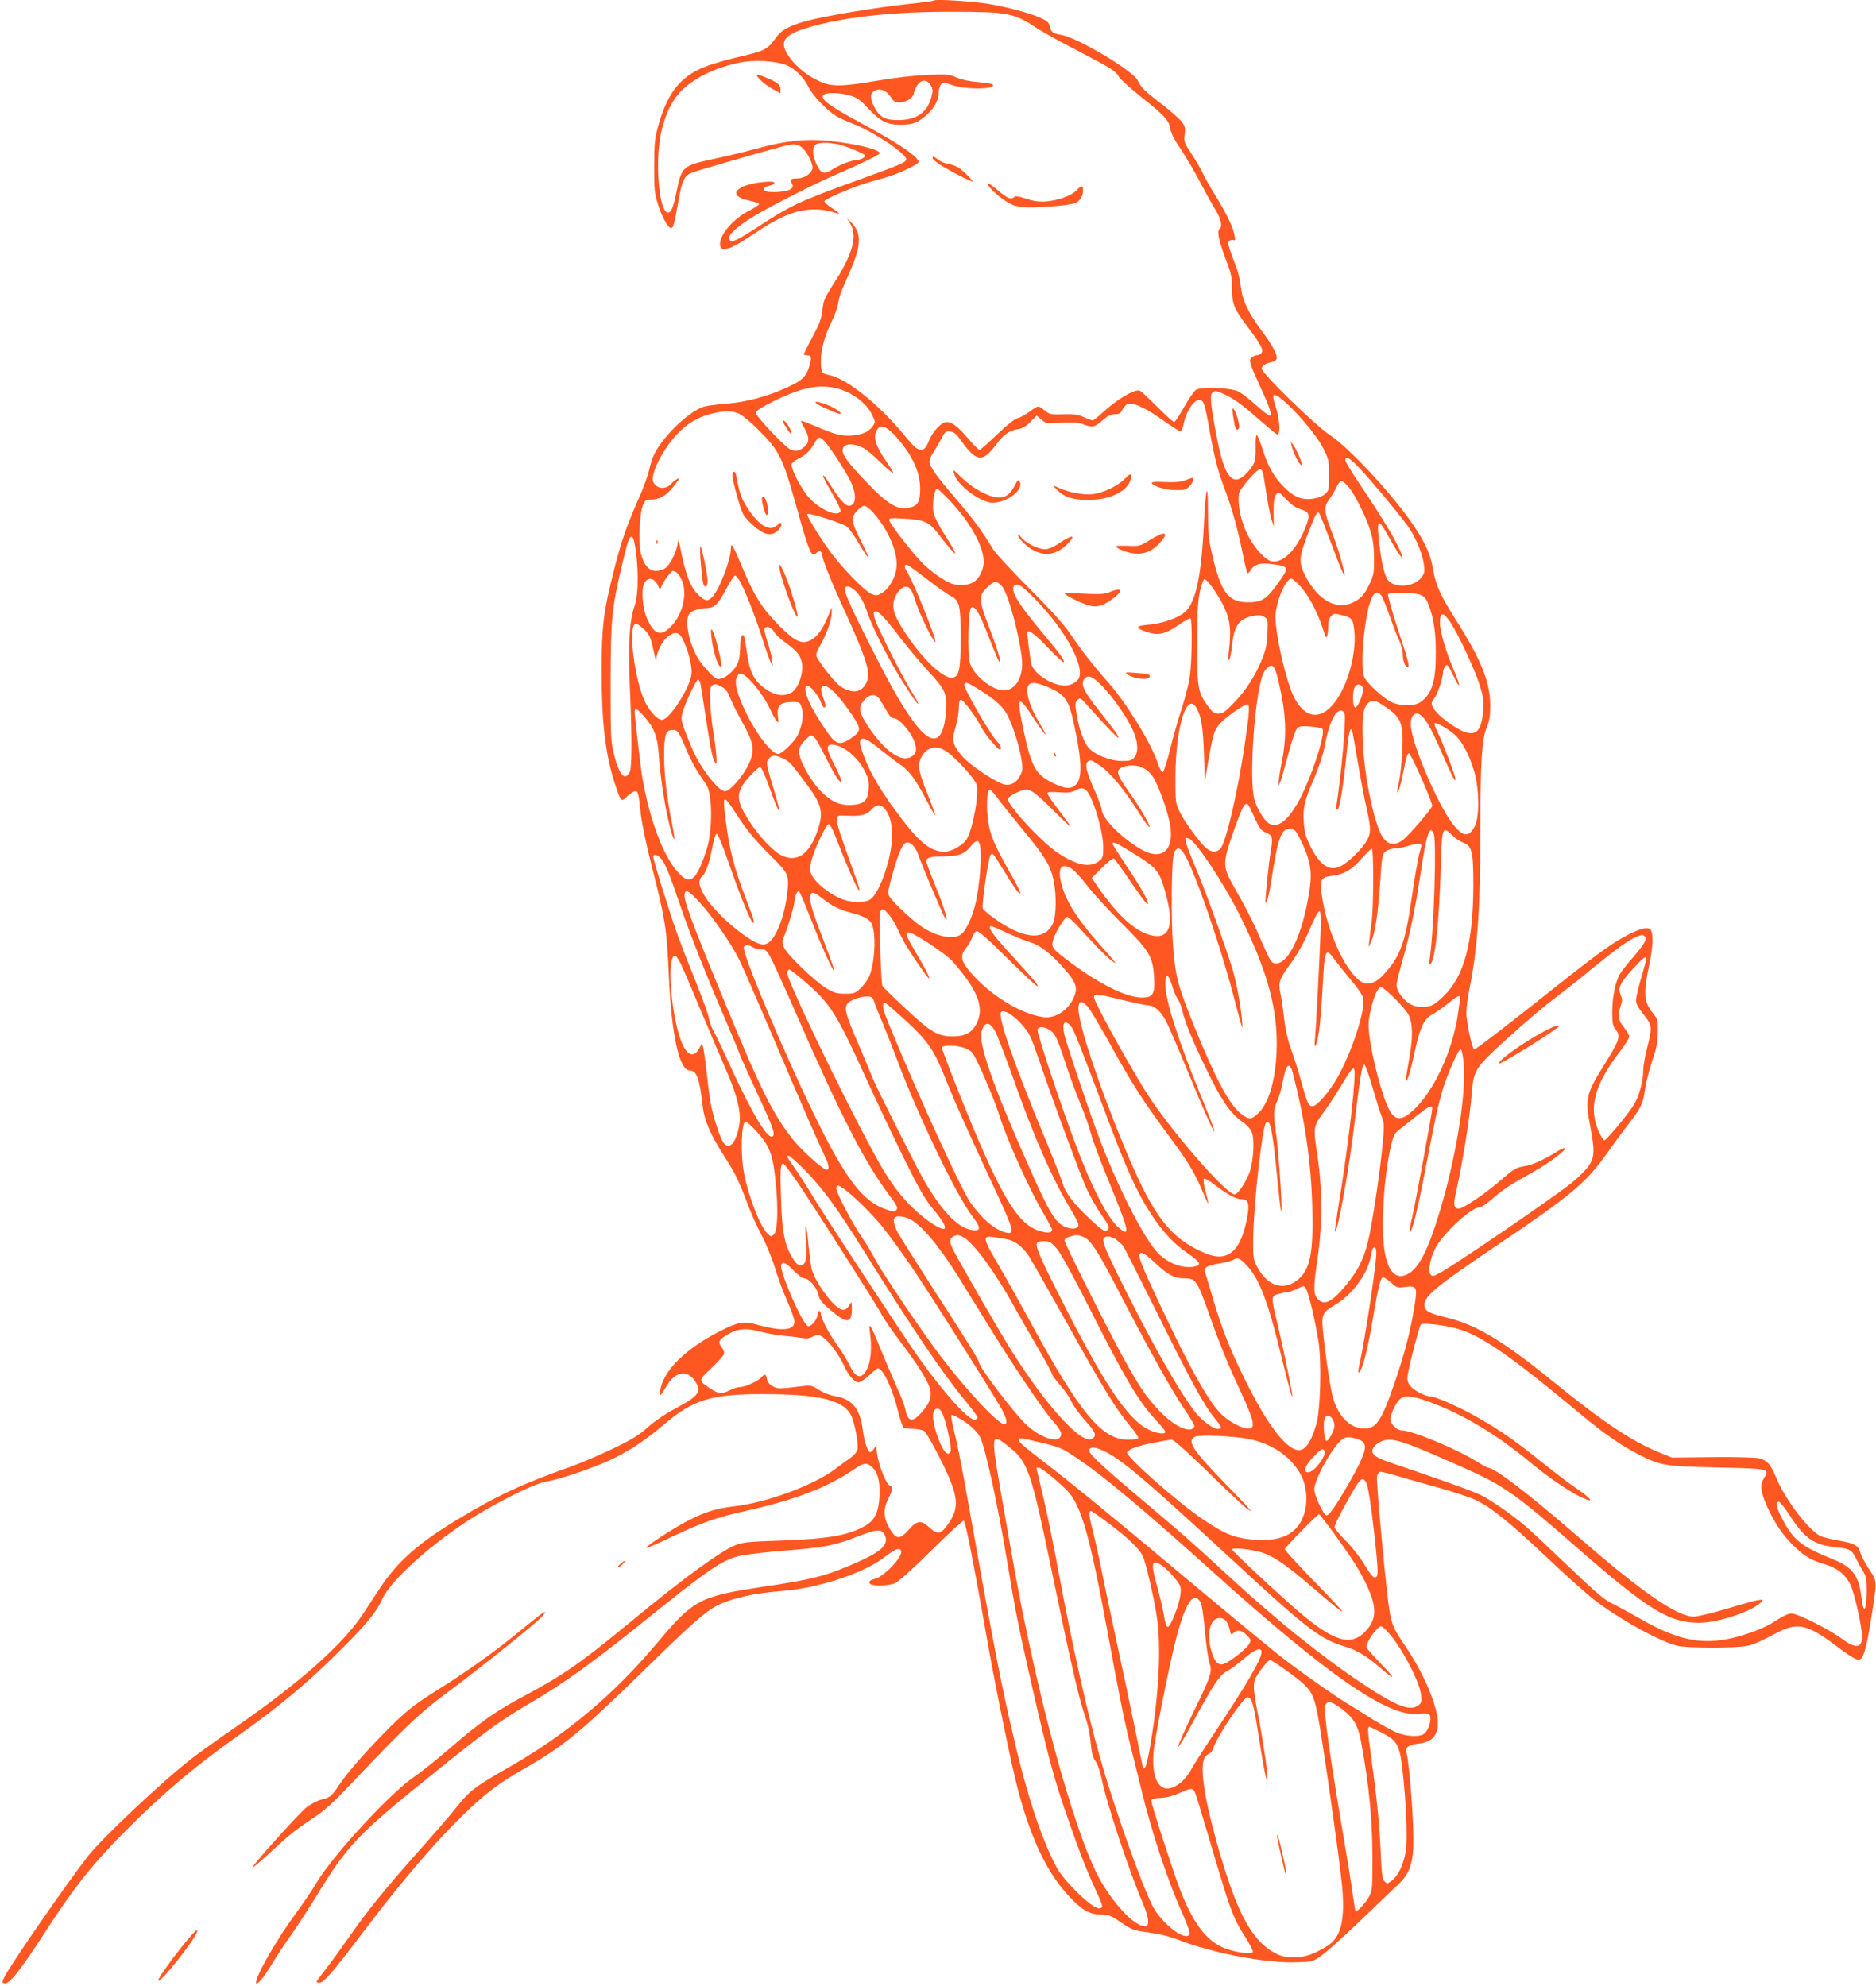 <?xml version="1.0" standalone="no"?>
<!DOCTYPE svg PUBLIC "-//W3C//DTD SVG 20010904//EN"
 "http://www.w3.org/TR/2001/REC-SVG-20010904/DTD/svg10.dtd">
<svg version="1.0" xmlns="http://www.w3.org/2000/svg"
 width="1209pt" height="1280pt" viewBox="0 0 1209 1280"
 preserveAspectRatio="xMidYMid meet">
<g transform="translate(0,1280) scale(0.1,-0.1)"
fill="#ff5722" stroke="none">
<path d="M6020 12797 c-3 -3 -75 -13 -160 -22 -204 -21 -552 -79 -665 -111
-115 -32 -161 -58 -199 -113 -46 -65 -70 -78 -186 -106 -257 -61 -332 -91
-416 -167 -65 -60 -117 -158 -151 -286 -24 -86 -27 -116 -27 -262 -1 -146 2
-174 22 -240 27 -87 67 -160 87 -160 14 0 19 18 51 195 20 109 35 141 77 160
26 11 407 122 592 172 73 19 99 17 130 -14 35 -35 68 -108 60 -133 -10 -32
-54 -60 -95 -60 -45 0 -52 -6 -37 -31 20 -32 -11 -51 -90 -56 -67 -4 -101 5
-89 25 3 5 19 12 36 15 16 4 30 12 30 18 0 9 -19 10 -68 6 -183 -17 -240 -90
-94 -120 35 -7 63 -17 64 -22 0 -5 -28 -24 -62 -42 -103 -52 -190 -152 -190
-217 0 -57 62 -39 210 61 181 122 282 163 401 163 36 0 86 -7 109 -15 24 -8
45 -13 47 -11 2 2 -19 18 -47 36 -28 18 -49 38 -47 44 2 6 48 30 103 53 94 41
154 61 289 98 82 23 215 85 215 101 0 33 -132 122 -381 256 -186 101 -246 144
-236 171 8 22 103 23 176 1 43 -12 65 -28 114 -81 83 -87 123 -107 212 -107
77 0 110 12 170 66 44 38 75 96 75 141 0 18 6 41 13 51 13 18 16 18 75 -3 91
-31 292 -27 259 5 -4 4 -46 10 -94 15 -55 4 -106 15 -138 29 -46 21 -59 22
-190 17 -87 -4 -208 -18 -320 -37 -228 -39 -296 -40 -372 -5 -79 36 -148 91
-194 154 -77 107 -41 152 164 206 223 59 523 90 882 89 364 0 401 -8 551 -108
33 -22 148 -86 257 -142 222 -116 247 -131 267 -168 7 -15 74 -74 147 -133
149 -118 178 -150 186 -207 4 -25 28 -72 65 -125 32 -48 88 -142 124 -211 36
-69 82 -152 102 -184 36 -60 46 -109 25 -122 -18 -11 -4 -79 41 -196 35 -93
40 -117 40 -188 0 -100 11 -128 99 -245 88 -117 106 -152 90 -171 -6 -8 -20
-14 -30 -14 -9 0 -24 -7 -33 -15 -19 -19 -14 -35 58 -193 60 -129 76 -182 58
-182 -6 0 -46 32 -89 70 -43 39 -94 78 -113 87 -48 24 -241 31 -273 10 -12 -8
-46 -58 -76 -111 -29 -53 -58 -96 -65 -96 -6 0 -54 43 -106 96 -52 52 -103
100 -112 105 -30 16 -149 -53 -245 -143 -28 -26 -56 -48 -61 -48 -5 0 -31 9
-57 21 -35 16 -64 20 -114 19 -98 -4 -107 -2 -139 25 -17 14 -35 25 -42 25 -6
0 -31 -15 -56 -34 -25 -19 -59 -38 -75 -41 -20 -5 -67 -42 -134 -106 -56 -54
-107 -99 -113 -99 -5 0 -38 33 -73 74 -68 78 -104 106 -138 106 -33 0 -90 -60
-114 -120 -17 -42 -28 -56 -45 -58 -28 -4 -48 12 -114 93 -168 203 -375 368
-490 389 -42 8 -48 19 -48 90 0 70 23 156 65 243 20 40 40 94 45 120 11 60 12
64 71 198 81 184 84 257 18 328 l-31 32 22 -38 c48 -82 14 -200 -116 -399 -49
-77 -57 -95 -64 -156 -6 -57 -18 -88 -64 -174 -31 -58 -56 -108 -56 -112 0 -3
9 -6 19 -6 31 0 34 -16 15 -76 -20 -64 -47 -88 -145 -133 -124 -56 -256 -92
-378 -102 -64 -5 -132 -14 -151 -19 -92 -25 -261 -184 -322 -304 -12 -23 -27
-69 -34 -102 -7 -34 -32 -104 -54 -155 -93 -210 -123 -298 -170 -481 -72 -284
-82 -369 -83 -658 0 -334 24 -539 83 -723 42 -128 42 -129 83 -89 18 17 41 32
50 32 19 0 22 -9 37 -150 7 -62 38 -209 77 -360 81 -319 90 -379 103 -673 17
-386 67 -617 135 -617 45 0 63 -50 83 -227 11 -97 50 -187 143 -331 66 -102
92 -156 150 -310 21 -57 61 -145 88 -195 27 -51 66 -146 86 -212 20 -66 57
-164 81 -217 24 -54 44 -111 44 -127 0 -57 -79 -64 -239 -20 -87 25 -122 19
-235 -38 -230 -116 -375 -260 -392 -390 -5 -42 -4 -41 48 43 52 84 128 95 175
25 48 -71 30 -97 -127 -181 -61 -32 -131 -80 -174 -118 -56 -51 -102 -80 -221
-137 -82 -40 -204 -92 -270 -116 -315 -111 -480 -188 -735 -342 -256 -154
-393 -276 -507 -452 -26 -38 -71 -108 -101 -154 -132 -201 -413 -450 -842
-746 -102 -70 -221 -156 -265 -190 -188 -146 -582 -517 -669 -630 -139 -179
-494 -692 -536 -775 -18 -35 -18 -39 -3 -44 29 -12 103 81 268 337 184 285
312 445 525 657 241 241 436 405 725 610 260 184 448 342 660 555 158 158 223
237 258 317 62 139 393 423 682 585 188 105 317 164 379 174 78 13 263 74 392
131 123 54 238 130 364 237 185 159 307 196 640 195 349 0 508 -37 561 -129
24 -41 54 -193 45 -228 -4 -16 -23 -39 -47 -55 -22 -15 -65 -47 -97 -71 -137
-104 -444 -218 -657 -241 -106 -12 -183 -36 -288 -90 -91 -46 -281 -170 -273
-177 3 -3 76 28 163 70 193 92 286 125 473 167 324 72 532 152 705 270 59 40
78 44 108 20 42 -33 60 -97 55 -192 -6 -105 -30 -157 -91 -192 -106 -62 -236
-85 -547 -96 -199 -6 -243 -11 -287 -28 -94 -36 -341 -216 -671 -489 -319
-264 -442 -350 -680 -477 -190 -100 -291 -171 -485 -338 -89 -77 -196 -163
-237 -190 -154 -104 -521 -502 -630 -683 -29 -50 -90 -139 -135 -200 -119
-161 -255 -398 -255 -444 0 -27 50 31 102 119 28 47 86 135 129 195 42 61 114
171 159 245 199 326 265 395 725 766 378 306 455 362 676 491 181 106 394 259
672 483 471 380 547 431 672 455 42 8 168 22 279 31 246 19 319 33 465 91 120
47 152 49 171 12 33 -60 -15 -109 -183 -182 -196 -86 -278 -107 -608 -156
-401 -61 -439 -81 -674 -361 -279 -332 -579 -584 -943 -794 -236 -135 -265
-157 -351 -266 -37 -47 -147 -174 -244 -283 -207 -232 -332 -386 -447 -552
-46 -66 -112 -157 -147 -202 -35 -45 -63 -84 -63 -87 0 -3 8 -6 19 -6 27 0 86
68 274 317 276 364 498 621 695 806 122 113 202 172 337 249 263 149 373 239
783 640 317 310 398 381 477 421 92 46 238 79 415 92 231 18 522 113 654 214
70 53 96 65 109 52 17 -17 -11 -66 -73 -126 -35 -32 -71 -58 -90 -61 -36 -8
-48 -23 -29 -35 23 -14 117 -10 157 6 22 10 112 90 234 211 109 108 203 194
209 192 11 -4 65 -278 158 -808 52 -292 153 -784 191 -925 84 -318 188 -535
324 -682 86 -93 137 -123 207 -123 52 0 64 -4 133 -51 72 -49 81 -52 179 -65
69 -9 134 -25 198 -50 219 -84 558 -149 752 -142 103 3 105 3 163 43 32 22
148 127 259 233 110 106 217 208 237 227 65 60 91 125 96 238 6 127 -22 520
-44 612 -7 34 11 48 76 56 70 8 103 31 121 86 29 90 -59 325 -200 536 -80 118
-89 139 -105 226 -21 117 -89 848 -82 876 3 13 12 25 19 28 6 2 55 -9 107 -25
52 -16 176 -51 275 -78 99 -28 207 -64 241 -81 100 -50 217 -145 449 -364 120
-114 259 -238 308 -276 168 -130 441 -279 546 -299 70 -13 363 -13 432 0 52
10 70 18 205 88 127 66 193 52 371 -82 124 -93 148 -105 169 -85 18 19 41 112
65 270 37 237 37 224 -15 304 -26 38 -51 87 -57 107 -12 47 -39 61 -139 78
-41 7 -92 19 -113 27 -73 29 -232 236 -289 376 -35 86 -59 114 -109 127 -22 6
-146 9 -301 8 l-263 -3 -79 32 c-181 74 -359 192 -694 464 -317 257 -486 359
-674 405 -125 31 -148 44 -148 84 0 57 78 121 470 385 479 323 572 401 709
595 41 58 102 141 136 185 81 105 93 129 106 222 6 43 27 125 46 183 29 84 36
121 37 186 1 79 0 84 -32 124 -59 73 -63 128 -21 323 23 110 25 200 4 217 -20
16 -66 5 -145 -36 -108 -56 -203 -126 -600 -442 -210 -166 -385 -300 -390
-297 -14 9 -50 179 -50 238 0 30 9 97 19 148 52 255 71 517 71 1014 1 458 9
598 41 675 18 44 23 74 23 145 -1 150 -60 297 -225 555 -94 149 -126 218 -143
317 -16 94 -45 162 -112 265 -124 193 -422 517 -551 602 -95 62 -447 405 -442
431 4 20 21 31 62 40 15 3 31 13 34 21 9 23 -25 86 -96 182 -83 112 -121 188
-132 269 -13 89 -17 104 -56 206 -26 68 -31 92 -23 102 6 8 19 11 27 8 13 -5
15 0 9 30 -10 55 -49 135 -119 250 -36 57 -73 123 -84 148 -11 24 -43 80 -72
124 -50 76 -52 82 -46 128 5 43 3 53 -20 83 -15 19 -72 70 -128 113 -114 88
-132 105 -155 153 -33 64 -388 276 -492 293 -55 9 -67 18 -75 57 -6 24 -17 34
-60 53 -71 32 -218 71 -340 91 -100 16 -335 31 -345 21z m-952 -417 c59 -25
110 -77 146 -147 27 -53 115 -144 173 -180 21 -13 70 -35 108 -50 129 -49 345
-192 345 -229 0 -20 -35 -35 -292 -128 -406 -147 -446 -166 -680 -319 -136
-88 -168 -99 -168 -58 0 26 65 81 170 144 112 66 379 202 505 256 174 75 295
134 295 143 0 24 -149 61 -328 80 -146 15 -280 1 -458 -48 -71 -19 -192 -49
-268 -65 -218 -46 -222 -50 -256 -214 -22 -106 -34 -135 -55 -135 -57 0 -85
316 -46 507 26 127 77 228 144 290 86 78 211 137 357 168 94 21 242 13 308
-15z m931 -132 c13 -23 14 -34 3 -74 -27 -100 -94 -147 -212 -148 -86 -1 -122
19 -156 85 -29 59 -28 89 5 105 34 17 76 0 102 -42 18 -29 26 -34 60 -34 41 0
89 34 89 62 0 7 9 28 20 46 26 42 66 42 89 0z m-582 -382 c28 -8 78 -26 110
-41 54 -25 57 -27 39 -41 -11 -8 -27 -14 -36 -14 -35 0 -118 -31 -162 -60 -57
-38 -76 -32 -107 33 -26 54 -28 112 -3 126 24 15 98 13 159 -3z m-35 -1567
c104 -22 204 -96 241 -178 19 -43 19 -44 0 -70 -27 -36 -64 -52 -133 -58 -64
-6 -113 7 -244 64 -43 18 -80 32 -83 30 -2 -2 8 -24 22 -48 31 -55 32 -89 3
-116 -34 -30 -63 -36 -96 -19 -39 20 -222 215 -222 236 0 22 205 124 301 149
86 23 137 25 211 10z m2505 -39 c63 -28 123 -72 235 -171 56 -49 104 -89 109
-89 25 0 16 109 -17 202 -8 23 -11 45 -6 50 27 27 261 -223 320 -342 35 -70
37 -79 37 -173 0 -95 -1 -100 -27 -122 -18 -15 -47 -26 -81 -30 -73 -9 -126
15 -193 87 -60 63 -94 126 -129 238 -14 43 -30 82 -35 85 -6 4 -9 -26 -8 -77
2 -92 -6 -113 -60 -170 -85 -89 -138 -28 -186 212 -40 203 -50 288 -36 305 16
19 26 19 77 -5z m-127 -66 c6 -15 22 -90 35 -168 33 -183 56 -270 99 -382 42
-108 86 -266 116 -419 12 -60 25 -113 29 -118 4 -4 13 4 21 17 19 36 60 50
127 41 125 -15 126 -18 45 -130 -70 -97 -100 -116 -185 -117 -134 -1 -180 63
-239 325 -19 82 -23 132 -23 259 0 206 -14 167 -26 -72 -17 -350 -53 -514
-124 -576 -43 -38 -147 -74 -238 -81 -81 -7 -83 -21 -7 -46 73 -25 116 -16
203 43 39 27 74 47 79 44 12 -7 10 -265 -3 -364 -5 -46 -29 -141 -51 -210 -23
-69 -58 -190 -77 -269 -20 -80 -41 -146 -48 -148 -6 -2 -20 23 -32 59 -43 130
-203 389 -322 523 -90 101 -168 201 -240 307 -45 66 -123 153 -269 299 -113
114 -216 225 -230 249 -67 112 -129 196 -235 320 -130 150 -175 213 -175 246
0 11 11 38 25 58 14 21 37 60 51 87 23 46 28 50 57 47 25 -2 39 -13 67 -53
103 -145 142 -149 231 -29 46 63 83 89 140 98 29 5 52 18 80 47 l40 40 31 -26
c30 -26 34 -26 127 -20 75 5 106 3 140 -9 63 -23 74 -21 126 24 34 30 55 40
80 40 27 0 37 6 47 27 7 14 21 31 30 37 30 18 116 -19 227 -99 58 -41 111 -75
117 -75 7 0 16 17 20 38 24 127 106 210 134 136z m-2991 -64 c21 -10 79 -60
128 -110 121 -121 148 -174 223 -441 65 -236 94 -325 111 -346 10 -11 15 -11
30 3 21 19 39 11 39 -18 0 -24 57 -167 140 -348 136 -297 169 -397 150 -454
-26 -78 -92 -94 -172 -41 -42 28 -158 178 -158 204 0 9 12 36 26 61 39 67 74
166 74 208 l0 37 -24 -58 c-34 -83 -68 -129 -109 -152 -60 -32 -104 -11 -212
99 -105 106 -159 194 -234 376 -57 136 -71 160 -71 116 0 -74 -73 -265 -119
-313 -29 -30 -44 -29 -85 8 -56 49 -88 132 -124 319 l-9 45 -8 -40 c-11 -57
-50 -129 -79 -148 -14 -10 -41 -17 -60 -17 -43 0 -79 41 -96 113 -17 65 -8
260 13 310 14 33 20 37 51 37 63 0 110 31 167 111 21 29 21 31 2 21 -11 -6
-25 -17 -32 -25 -38 -46 -102 -41 -122 9 -18 50 67 216 158 309 65 67 129 105
213 127 87 23 143 22 189 -2z m994 -132 c112 -122 167 -236 167 -349 0 -80
-14 -107 -64 -120 -79 -21 -145 18 -295 177 -103 109 -141 160 -141 190 0 46
62 53 135 16 17 -8 65 -49 107 -90 43 -42 80 -73 83 -70 3 2 -13 30 -35 62
-78 111 -96 170 -68 216 22 35 57 25 111 -32z m-448 -44 c35 -38 128 -180 164
-251 44 -89 40 -163 -9 -163 -22 0 -59 41 -115 129 -70 110 -67 77 5 -44 35
-60 60 -111 56 -120 -15 -40 -129 8 -199 84 -50 53 -121 188 -115 219 2 9 23
27 48 38 46 23 73 50 102 103 21 38 32 39 63 5z m3432 -156 c86 -89 307 -355
342 -413 47 -77 82 -168 88 -229 5 -45 2 -55 -21 -83 -47 -56 -164 -65 -209
-15 -21 23 -44 114 -57 227 -20 177 -11 184 63 49 27 -49 59 -100 70 -114 l19
-25 -7 25 c-20 66 -116 228 -265 449 -55 81 -100 155 -100 164 0 30 24 18 77
-35z m-605 -59 c3 -19 14 -83 23 -143 9 -59 23 -127 31 -150 l13 -41 -1 55
c-2 103 2 138 18 155 15 15 20 13 63 -33 31 -34 60 -54 89 -63 62 -18 68 -36
36 -116 -54 -138 -133 -222 -206 -223 -57 0 -156 122 -197 243 -24 69 -35 155
-26 197 8 34 121 163 139 157 6 -2 14 -19 18 -38z m548 -76 c43 -53 114 -194
141 -283 18 -58 23 -99 24 -180 0 -100 -2 -109 -34 -174 -26 -53 -43 -74 -79
-97 -116 -73 -247 -7 -334 168 -39 79 -36 115 23 268 45 117 57 141 70 128 5
-5 40 -94 79 -198 65 -174 97 -245 83 -184 -18 83 -48 178 -83 268 -47 121
-50 155 -14 202 14 19 35 53 46 77 10 23 25 42 33 42 7 0 27 -17 45 -37z
m-2564 -95 c132 -142 214 -292 214 -392 -1 -50 -34 -113 -71 -131 -38 -20 -99
-21 -143 -4 -50 20 -137 83 -187 136 -70 72 -209 253 -209 271 0 13 14 14 99
9 130 -8 159 -21 218 -98 122 -160 145 -168 49 -18 -37 57 -71 121 -77 143
-15 54 0 166 21 166 5 0 43 -37 86 -82z m-496 -75 c94 -108 155 -248 148 -345
-5 -68 -47 -142 -96 -171 -29 -17 -36 -18 -65 -6 -45 19 -201 179 -275 285
-81 113 -146 223 -139 231 11 10 230 -61 257 -83 14 -12 50 -63 79 -113 30
-51 56 -90 58 -87 2 2 -18 48 -45 102 -68 137 -71 153 -32 198 18 20 40 36 50
36 10 0 37 -21 60 -47z m-1545 -175 c31 -141 33 -341 5 -422 -34 -96 -44 -258
-31 -525 14 -306 14 -513 0 -545 -30 -64 -68 -24 -101 107 -22 88 -23 107 -23
462 1 412 7 479 70 748 39 165 49 197 65 197 5 0 12 -10 15 -22z m1885 -248
c63 -49 134 -100 158 -112 57 -31 63 -58 63 -272 0 -202 -10 -249 -54 -254
-57 -7 -188 116 -296 278 -75 112 -95 169 -79 222 15 51 52 90 80 86 24 -3 37
-24 63 -108 22 -71 119 -266 123 -248 5 26 -143 393 -184 455 -17 27 -18 43
-1 43 6 0 64 -41 127 -90z m-1615 44 c9 -4 25 -24 35 -45 43 -84 14 -224 -64
-305 -67 -70 -110 -56 -157 51 -30 68 -38 194 -15 230 27 41 69 27 91 -30 7
-18 9 -16 22 15 12 28 59 90 69 90 1 0 10 -3 19 -6z m420 -73 c38 -75 99 -233
139 -361 20 -63 43 -128 51 -145 l15 -30 -5 45 c-3 24 -16 76 -29 114 -13 39
-21 76 -19 84 9 21 47 9 61 -20 7 -14 42 -48 78 -73 80 -57 104 -94 104 -158
0 -64 -35 -144 -71 -162 -54 -29 -114 -16 -181 36 -62 49 -88 105 -104 220 -8
56 -17 106 -20 111 -12 19 -24 -17 -24 -72 0 -30 -4 -71 -10 -89 -17 -61 -99
-129 -140 -116 -26 8 -107 100 -132 149 -52 101 -73 219 -48 266 12 22 61 40
110 40 53 0 79 25 130 124 25 47 51 86 57 86 7 0 24 -22 38 -49z m3072 -78
c66 -106 86 -178 79 -283 -2 -47 -8 -98 -12 -115 -5 -24 -4 -28 6 -18 7 6 16
47 20 92 14 131 44 173 138 191 37 7 52 5 71 -7 22 -14 23 -19 19 -106 -3 -71
-11 -108 -33 -162 -44 -109 -104 -202 -180 -282 -59 -61 -75 -73 -102 -73 -27
0 -39 8 -68 48 -65 89 -70 117 -70 402 0 246 7 322 36 399 9 23 10 23 30 5 11
-10 41 -51 66 -91z m532 59 c51 -53 113 -169 146 -274 18 -57 23 -66 28 -46 4
12 7 42 7 66 0 28 6 48 19 61 17 17 23 18 72 5 60 -16 66 -22 75 -83 16 -107
-12 -264 -70 -387 -105 -222 -253 -229 -335 -15 -48 127 -101 372 -101 472 0
94 64 249 102 249 7 0 32 -21 57 -48z m-1923 1 c39 -42 114 -314 130 -473 11
-112 -41 -200 -117 -200 -75 0 -198 100 -219 179 -16 61 -10 335 8 353 21 20
50 -25 101 -154 63 -162 81 -201 86 -196 7 7 -22 100 -76 240 -61 159 -62 187
-10 239 46 46 63 48 97 12z m207 -76 c211 -213 345 -468 280 -532 -43 -43
-103 -45 -182 -6 -61 31 -108 78 -115 114 -7 34 -26 181 -26 195 0 32 42 3
131 -90 54 -57 101 -100 104 -96 9 9 -19 48 -144 198 -126 151 -181 233 -181
272 0 23 4 28 26 28 19 0 47 -21 107 -83z m-1160 53 c35 -28 61 -73 87 -149
23 -69 96 -220 168 -346 64 -112 153 -247 159 -241 3 3 -13 33 -36 68 -52 78
-225 420 -242 476 -7 23 -10 45 -6 48 17 17 56 -20 151 -144 57 -75 147 -183
200 -240 111 -120 122 -145 112 -264 -17 -207 -93 -223 -219 -45 -72 101 -132
207 -267 472 -128 253 -175 359 -165 376 10 15 30 11 58 -11z m3402 -43 c8
-13 30 -68 49 -123 19 -54 45 -124 60 -154 14 -30 26 -72 26 -92 0 -44 15 -88
31 -88 16 0 6 39 -68 262 -35 109 -61 202 -58 208 9 15 170 12 209 -4 27 -11
38 -25 54 -68 32 -85 45 -172 45 -303 1 -184 -24 -266 -96 -319 -41 -30 -136
-29 -197 2 -51 27 -144 113 -166 154 -17 32 -18 144 -4 273 27 232 68 323 115
252z m436 -159 c47 -64 163 -311 194 -411 23 -73 27 -100 23 -165 -9 -144 -52
-178 -155 -123 -70 38 -148 103 -168 140 -13 26 -12 31 10 62 22 31 55 132 55
169 0 9 6 25 14 35 12 17 17 12 55 -66 48 -99 45 -59 -5 55 -45 103 -84 237
-84 290 0 70 17 74 61 14z m-5198 -48 c41 -35 53 -61 71 -155 8 -38 15 -61 15
-49 2 46 34 115 67 144 48 42 79 40 103 -8 37 -72 64 -181 57 -229 -12 -92
-143 -293 -190 -293 -27 0 -75 50 -106 110 -72 142 -116 510 -61 510 6 0 26
-13 44 -30z m4075 -266 c7 -14 24 -82 38 -152 33 -160 35 -293 5 -442 -12 -58
-21 -116 -20 -130 l0 -25 10 25 c6 14 28 92 50 174 22 83 47 158 57 169 15 16
27 19 85 14 38 -2 73 -9 79 -15 26 -26 -83 -349 -162 -483 -66 -112 -123 -154
-176 -130 -31 14 -80 91 -99 155 -37 124 -1 664 53 807 12 31 39 59 56 59 7 0
18 -12 24 -26z m-3407 -47 c47 -39 121 -139 149 -202 15 -33 35 -69 44 -80 14
-19 15 -17 9 30 -7 67 15 89 90 90 51 0 52 0 64 -38 15 -43 3 -117 -27 -177
-21 -42 -103 -120 -124 -120 -44 0 -147 135 -216 283 -51 107 -68 177 -52 212
14 31 29 31 63 2z m2293 -60 c73 -74 169 -215 202 -295 29 -71 31 -131 5 -163
-17 -21 -28 -24 -83 -24 -75 1 -175 41 -213 86 -32 38 -60 117 -76 212 -12 71
-11 79 5 95 16 16 19 15 53 -23 132 -147 206 -225 210 -221 7 6 -24 50 -119
169 -107 134 -129 182 -96 215 24 24 51 11 112 -51z m-2590 16 c3 -16 20 -118
36 -228 32 -209 43 -260 61 -285 13 -19 7 74 -16 215 -9 55 -17 140 -18 189
-2 75 1 90 16 100 13 9 25 7 55 -9 29 -16 42 -32 60 -79 13 -32 49 -104 80
-159 73 -131 79 -179 33 -271 -37 -75 -118 -166 -148 -166 -45 0 -164 156
-217 285 -68 166 -70 174 -58 221 16 59 89 214 101 214 5 0 12 -12 15 -27z
m1780 -28 c100 -60 153 -104 185 -152 36 -53 86 -201 103 -303 10 -60 10 -74
-5 -104 -22 -48 -58 -70 -102 -63 -42 7 -187 100 -254 162 -26 25 -56 63 -66
86 -17 36 -17 46 -6 87 21 75 30 124 31 170 0 27 4 42 13 42 16 -1 97 -110
130 -175 14 -27 48 -75 76 -105 41 -45 50 -51 51 -34 0 12 -7 27 -14 34 -43
35 -232 361 -221 380 9 15 16 13 79 -25z m474 0 c96 -44 119 -78 151 -222 55
-247 58 -367 10 -405 -30 -25 -65 -22 -135 11 -119 56 -146 103 -198 346 -47
222 -37 234 65 76 78 -120 107 -146 40 -35 -71 118 -99 221 -68 253 16 17 64
8 135 -24z m2014 5 c13 -20 -28 -130 -48 -130 -17 0 -20 100 -3 131 12 23 37
22 51 -1z m-3533 -27 c17 -21 36 -52 42 -70 6 -18 15 -33 20 -33 13 0 11 19
-7 67 -33 84 8 98 78 26 48 -50 134 -171 149 -210 12 -33 3 -48 -49 -83 -54
-36 -80 -38 -111 -8 -33 30 -127 177 -156 243 -45 100 -25 139 34 68z m416
-45 c9 -13 30 -47 46 -75 21 -38 35 -53 51 -53 29 0 96 -72 125 -136 26 -57
21 -94 -16 -113 -66 -36 -172 40 -278 199 -60 92 -64 125 -18 174 30 32 68 34
90 4z m3268 -57 c99 -68 112 -105 104 -285 -4 -72 -13 -160 -21 -196 -8 -36
-13 -66 -11 -68 7 -7 28 69 44 158 12 64 22 95 31 95 12 0 151 -313 150 -339
-1 -17 -152 -193 -190 -221 -63 -46 -113 -27 -149 58 -50 118 -100 380 -108
568 -7 164 0 223 32 255 28 28 49 23 118 -25z m-1219 -10 c29 -55 39 -122 45
-291 l6 -175 22 130 c30 174 38 200 79 245 36 39 151 120 172 120 17 0 15 -44
-13 -237 -47 -322 -123 -652 -160 -693 -24 -26 -56 -25 -90 2 -39 31 -143 173
-174 238 -25 52 -26 63 -26 220 1 328 76 565 139 441z m-3563 -48 c64 -73 87
-132 94 -243 12 -175 50 -406 86 -518 20 -60 20 -27 0 69 -33 160 -51 315 -51
437 0 137 10 167 55 167 33 0 39 -8 96 -145 18 -41 48 -99 68 -129 20 -30 44
-66 54 -81 38 -59 40 -287 3 -408 -25 -83 -57 -156 -78 -179 -33 -36 -61 -29
-110 26 -94 104 -182 340 -228 606 -11 65 -50 399 -50 428 0 28 16 20 61 -30z
m4515 12 c9 -36 -23 -396 -52 -577 -3 -22 -2 -38 4 -38 14 0 39 147 58 340 15
154 26 204 38 169 3 -8 19 -97 36 -199 17 -102 42 -234 56 -294 32 -144 31
-172 -7 -229 -41 -62 -130 -143 -175 -157 -67 -23 -126 24 -185 147 -25 53
-33 85 -37 145 -6 95 6 142 68 283 27 63 55 146 65 195 20 105 39 165 65 208
24 39 57 43 66 7z m504 -17 c31 -34 65 -98 132 -253 60 -137 78 -171 78 -147
0 20 -81 233 -112 296 -16 32 -27 61 -23 64 10 10 96 -41 137 -80 46 -46 91
-133 120 -235 31 -108 33 -289 3 -347 -39 -77 -78 -72 -147 19 -92 121 -246
480 -264 611 -11 85 29 122 76 72z m-3918 -135 c9 -10 41 -67 71 -128 30 -60
64 -121 75 -135 40 -49 31 -12 -19 87 -54 104 -58 133 -17 133 70 -1 167 -80
213 -174 23 -47 27 -66 23 -112 -6 -74 -28 -96 -103 -102 -78 -6 -135 18 -204
87 -67 67 -141 201 -141 254 0 27 9 45 34 71 38 41 47 43 68 19z m341 -15 c12
-6 54 -37 92 -68 39 -31 91 -71 116 -88 58 -39 101 -97 169 -229 30 -57 55
-101 57 -99 2 2 -19 61 -46 130 -62 155 -69 191 -46 240 35 73 102 88 171 38
67 -50 181 -177 189 -212 14 -63 -23 -268 -61 -342 -22 -43 -99 -88 -148 -88
-97 1 -174 69 -338 297 -99 138 -160 250 -197 366 -20 60 -4 80 42 55z m-547
-117 c42 -19 49 -26 154 -168 97 -130 108 -179 70 -294 -54 -158 -135 -213
-238 -160 -52 27 -141 122 -201 215 -92 141 -92 188 -4 288 31 34 63 63 71 63
9 0 29 -43 57 -121 70 -199 90 -211 31 -19 -49 161 -51 173 -30 196 21 24 38
24 90 0z m2037 -42 c73 -48 157 -150 267 -323 30 -48 56 -82 58 -76 5 13 -64
130 -129 221 -90 126 -94 151 -29 169 75 20 147 -9 185 -75 37 -62 93 -222
106 -303 28 -168 -57 -235 -195 -152 -129 78 -246 199 -246 254 0 10 -22 69
-50 131 -59 134 -64 178 -19 184 3 1 27 -13 52 -30z m-80 -166 c44 -50 107
-263 107 -365 0 -60 -3 -69 -26 -87 -58 -46 -140 -31 -263 49 -107 69 -338
320 -325 353 6 17 88 57 115 57 35 0 61 -19 177 -133 61 -62 112 -109 112
-106 0 4 -34 51 -75 105 -41 54 -75 104 -75 110 0 9 20 11 73 7 56 -4 80 -2
103 10 38 21 57 21 77 0z m-576 -45 c21 -29 96 -122 166 -208 139 -167 178
-231 197 -325 20 -94 17 -232 -5 -279 -54 -113 -196 -99 -383 39 -35 25 -65
52 -68 59 -9 24 36 330 50 345 15 15 11 20 109 -139 58 -92 75 -115 83 -108 3
3 -26 63 -66 131 -97 173 -127 241 -139 317 -17 106 -12 220 9 220 5 0 26 -24
47 -52z m-1681 -106 c69 -107 123 -171 236 -283 101 -100 106 -114 89 -244
-22 -162 -82 -297 -138 -311 -35 -9 -93 21 -185 94 -182 147 -280 295 -225
341 24 19 47 83 66 181 11 61 22 95 30 95 8 0 40 -78 80 -195 69 -199 137
-366 152 -376 17 -10 9 16 -41 146 -80 208 -108 316 -134 519 -21 163 -16 165
70 33z m3311 38 c7 -14 24 -51 39 -84 21 -45 34 -61 61 -72 44 -19 47 -30 34
-110 -14 -80 -41 -337 -35 -343 8 -8 24 53 39 155 36 236 59 310 101 320 37 9
51 -1 78 -55 69 -136 84 -212 66 -333 -45 -302 -147 -508 -235 -474 -9 3 -27
29 -39 58 -13 29 -45 100 -70 158 -26 58 -81 165 -124 239 -98 172 -98 174
-18 404 62 176 75 193 103 137z m-2361 3 c66 -67 71 -219 12 -403 -32 -99 -72
-174 -104 -190 -43 -23 -130 -18 -194 11 -73 34 -150 97 -175 142 -17 32 -18
43 -8 90 15 72 99 250 115 245 7 -3 23 -31 36 -64 76 -196 138 -339 154 -358
13 -15 8 7 -18 79 -98 271 -124 352 -122 375 3 25 4 25 79 22 82 -4 117 7 153
47 23 25 49 27 72 4z m3544 -169 c19 -50 1 -618 -26 -804 -5 -33 -4 -42 5 -34
31 29 56 268 67 647 7 237 10 244 72 184 21 -20 51 -41 69 -47 59 -21 68 -58
68 -275 -1 -371 -59 -589 -192 -716 -61 -59 -81 -69 -140 -69 -35 0 -58 7 -85
25 -42 28 -78 82 -78 116 0 13 18 85 39 160 47 163 80 323 116 559 38 255 60
321 85 254z m-1576 -30 c43 -17 220 -283 319 -480 187 -373 255 -623 244 -894
-9 -198 -54 -342 -127 -404 -38 -32 -48 -32 -91 -3 -80 54 -167 213 -314 575
-105 261 -120 316 -135 513 -15 193 -10 574 8 607 31 54 62 15 136 -170 74
-185 186 -529 246 -759 59 -226 62 -234 54 -154 -9 100 -33 230 -59 321 -40
136 -181 526 -246 677 -52 122 -69 177 -55 177 2 0 11 -3 20 -6z m-1350 -36
c16 -61 0 -275 -30 -393 -19 -78 -56 -156 -85 -183 -46 -43 -162 -22 -264 48
-61 42 -187 161 -204 193 -11 21 -8 41 24 155 41 142 65 192 93 192 26 0 57
-37 72 -85 16 -49 154 -377 170 -402 29 -47 -6 73 -61 205 -32 78 -59 151 -59
161 0 23 26 31 110 31 95 0 134 14 172 60 36 45 53 50 62 18z m975 -49 c153
-94 175 -116 205 -207 83 -257 53 -369 -88 -327 -98 29 -204 127 -327 303
l-43 63 66 66 c36 36 71 63 77 59 6 -4 52 -67 102 -141 97 -143 128 -179 114
-135 -10 33 -62 121 -152 254 -40 60 -73 113 -73 117 0 17 21 8 119 -52z
m1871 42 c0 -3 -7 -31 -15 -61 -8 -30 -29 -152 -46 -270 -41 -285 -70 -373
-166 -484 -45 -53 -81 -76 -122 -76 -97 0 -244 278 -288 542 -22 129 -16 143
64 153 75 9 126 39 191 114 30 34 58 61 63 61 12 0 11 -372 0 -460 -5 -36 -12
-90 -15 -120 l-6 -55 16 35 c26 57 44 175 58 374 12 177 14 190 35 208 13 10
40 18 60 19 20 0 61 8 91 18 52 16 80 17 80 2z m-4902 -83 c28 -31 53 -92 123
-296 64 -189 173 -465 297 -752 43 -102 83 -196 87 -210 4 -14 51 -119 105
-235 112 -241 127 -282 111 -298 -29 -29 -125 128 -272 446 -49 109 -100 214
-111 233 -12 20 -25 56 -30 82 -4 26 -40 125 -79 222 -39 96 -93 234 -119 305
-48 130 -160 490 -160 513 0 19 25 14 48 -10z m2653 -71 c18 -12 60 -58 93
-102 32 -44 130 -150 216 -237 187 -186 209 -221 217 -352 8 -113 -6 -136 -78
-136 -97 0 -271 85 -457 224 -116 86 -126 98 -118 138 8 43 77 158 94 158 7 0
37 -26 65 -57 97 -108 192 -205 222 -226 28 -20 29 -20 15 -2 -8 11 -55 65
-104 120 -112 126 -190 242 -221 331 -49 137 -25 196 56 141z m-2398 -218 c81
-89 201 -264 251 -365 24 -49 114 -255 201 -459 204 -481 311 -726 346 -797
31 -62 37 -98 16 -98 -22 0 -161 125 -215 193 -126 157 -213 331 -425 847
-246 597 -287 710 -273 745 9 23 34 6 99 -66z m712 -101 c73 -186 144 -343
151 -335 3 3 -26 85 -64 183 -77 199 -95 260 -90 294 5 36 20 34 74 -8 64 -51
115 -77 195 -97 76 -20 114 -41 127 -70 30 -65 20 -257 -17 -340 -10 -22 -35
-56 -55 -75 -34 -32 -42 -35 -99 -35 -54 0 -71 5 -122 35 -33 19 -107 82 -166
140 -116 115 -132 145 -105 198 18 36 66 196 66 222 0 29 19 72 29 66 5 -3 39
-84 76 -178z m505 25 c17 -21 40 -58 51 -83 11 -25 30 -63 42 -85 29 -56 159
-247 164 -241 6 5 -15 47 -88 172 -63 108 -69 124 -42 124 29 0 241 -139 281
-186 163 -185 207 -296 157 -399 -30 -61 -74 -85 -155 -85 -96 0 -142 27 -305
180 -76 71 -143 136 -148 145 -10 19 -23 455 -14 479 10 24 23 20 57 -21z
m2782 -69 c-4 -138 -31 -672 -38 -734 -7 -78 11 -43 26 50 7 41 18 172 24 290
13 247 17 257 80 171 20 -27 68 -87 106 -132 44 -52 72 -95 76 -116 14 -74
-76 -349 -166 -507 -51 -91 -133 -186 -160 -186 -27 0 -34 15 -70 145 -18 66
-48 163 -67 215 -24 65 -39 131 -48 210 -7 63 -18 136 -24 161 -14 60 -4 92
53 169 59 80 104 160 151 273 21 48 43 86 49 84 6 -2 9 -35 8 -93z m-2018 -49
c53 -24 121 -52 150 -60 59 -17 132 -75 215 -170 67 -76 83 -112 71 -157 -27
-96 -120 -166 -206 -154 -152 20 -365 156 -486 309 -46 58 -49 93 -12 137 15
17 32 48 39 68 7 20 21 39 30 40 11 3 81 -59 201 -179 101 -100 187 -179 190
-176 7 7 -13 31 -183 218 -109 118 -143 169 -114 169 5 0 52 -20 105 -45z
m4103 -61 c-8 -16 -41 -58 -72 -94 -32 -36 -68 -81 -81 -101 -31 -46 -54 -152
-54 -255 0 -66 4 -86 20 -107 37 -46 30 -68 -78 -241 -112 -181 -118 -208 -82
-396 28 -146 26 -186 -9 -241 -15 -25 -66 -76 -112 -113 -120 -96 -722 -508
-840 -575 -50 -28 -58 -30 -69 -16 -18 21 -6 93 26 161 46 97 236 274 294 274
9 0 43 23 75 51 70 61 122 95 272 179 106 59 223 149 195 150 -7 0 -31 -12
-55 -27 -73 -46 -153 -82 -198 -89 -59 -9 -69 -15 -163 -96 -100 -86 -236
-178 -265 -178 -32 0 -36 24 -17 109 45 204 89 479 102 646 8 113 25 148 117
238 109 106 323 293 407 355 41 31 145 112 230 182 190 154 245 194 301 219
37 17 46 18 57 7 12 -11 11 -18 -1 -42z m-5747 -29 c14 -8 40 -14 57 -15 31 0
35 -5 72 -77 21 -43 94 -204 161 -358 277 -633 432 -935 584 -1139 53 -70 64
-91 55 -102 -15 -18 -18 -18 -83 6 -134 50 -241 189 -412 530 -205 411 -505
1118 -490 1156 7 18 24 17 56 -1z m-461 -111 c13 -27 70 -159 126 -294 57
-135 130 -309 164 -386 70 -160 96 -263 87 -342 -8 -67 -33 -130 -58 -143 -31
-17 -54 13 -87 115 -36 112 -46 161 -66 346 -9 80 -20 156 -24 170 l-8 25 -16
-31 c-31 -60 -72 -52 -106 19 -74 154 -111 594 -48 575 6 -2 23 -26 36 -54z
m6221 36 c0 -6 -13 -54 -29 -108 -16 -53 -31 -115 -35 -137 -7 -42 -4 -49 62
-135 39 -52 39 -67 7 -194 -14 -54 -25 -119 -25 -145 0 -72 -28 -171 -63 -226
-43 -67 -175 -225 -188 -225 -5 0 -22 26 -36 58 -67 150 -28 298 132 508 36
47 65 93 65 102 0 9 -16 37 -35 61 -38 48 -42 74 -21 136 12 34 12 45 0 74
-19 44 -4 75 82 169 63 69 84 84 84 62z m-5439 -133 c184 -158 214 -205 426
-672 58 -126 160 -342 228 -480 104 -211 135 -263 194 -335 99 -118 93 -156
-12 -86 -121 81 -222 191 -312 341 -140 232 -554 1074 -619 1258 -6 20 0 37
13 37 4 0 41 -29 82 -63z m2384 -44 c9 -32 25 -69 36 -84 10 -14 23 -48 29
-75 16 -73 64 -189 156 -379 94 -195 150 -277 228 -334 38 -28 58 -51 66 -77
15 -46 8 -168 -14 -241 -19 -60 -74 -147 -97 -151 -51 -10 -432 431 -579 668
-133 216 -330 575 -330 603 0 24 19 22 181 -18 79 -19 155 -35 170 -35 36 0
79 -37 111 -97 15 -26 81 -180 148 -342 113 -274 179 -420 164 -361 -3 14 -41
111 -84 215 -146 355 -230 619 -230 721 0 75 21 69 45 -13z m1429 -74 c41 -39
84 -90 95 -113 27 -55 27 -147 1 -291 -11 -60 -20 -116 -19 -124 2 -34 29 51
54 169 34 162 61 222 112 249 21 11 66 42 101 70 61 50 82 61 82 41 0 -6 -7
-56 -15 -112 -36 -238 -155 -493 -288 -615 -83 -77 -127 -67 -170 39 -53 127
-117 404 -117 507 0 92 51 251 80 251 6 0 43 -32 84 -71z m-3351 -24 c5 -16
31 -83 59 -148 27 -65 68 -171 92 -235 128 -342 377 -862 476 -992 57 -76 63
-100 23 -100 -98 1 -210 113 -336 336 -54 96 -309 604 -327 654 -7 19 -46 113
-87 208 -80 185 -92 227 -74 260 13 24 90 52 136 49 24 -2 31 -8 38 -32z m211
-130 c129 -118 176 -185 241 -347 63 -159 132 -315 312 -702 141 -303 146
-324 84 -310 -70 17 -154 88 -229 196 -59 86 -331 679 -513 1121 -48 115 -56
147 -42 160 7 8 14 3 147 -118z m1179 79 c17 -25 76 -125 130 -222 151 -272
208 -361 392 -610 111 -149 154 -221 202 -335 20 -48 38 -86 39 -84 2 2 -5 36
-17 77 -11 42 -16 77 -11 82 5 5 36 -12 73 -41 81 -62 136 -91 172 -91 44 0
52 -32 32 -131 -42 -209 -126 -277 -268 -217 -225 96 -334 237 -511 661 -172
412 -306 814 -306 916 0 58 30 56 73 -5z m-441 -94 c52 -58 59 -73 112 -226
106 -311 272 -757 311 -841 24 -51 67 -126 96 -167 44 -63 50 -78 40 -90 -18
-21 -36 -10 -126 75 -95 90 -150 163 -165 217 -6 23 -61 163 -122 310 -193
464 -299 771 -277 798 16 20 80 -18 131 -76z m317 -11 c20 -22 48 -92 233
-584 130 -347 195 -491 286 -630 74 -114 148 -193 237 -254 82 -56 92 -76 41
-85 -69 -13 -153 15 -220 74 -94 83 -283 454 -411 807 -71 193 -190 551 -205
611 -18 77 -1 104 39 61z m-484 -40 c15 -28 61 -150 105 -272 141 -401 258
-669 381 -873 27 -45 49 -89 49 -98 0 -40 -84 -30 -129 15 -44 44 -87 125
-201 384 -222 500 -317 775 -294 848 20 65 55 63 89 -4z m345 15 c39 -23 52
-50 105 -212 25 -78 69 -197 97 -265 28 -67 59 -155 69 -195 10 -40 64 -184
120 -320 126 -307 135 -349 61 -287 -74 62 -179 265 -287 557 -94 250 -245
707 -239 722 8 21 38 20 74 0z m-556 -115 c21 -6 48 -20 60 -32 25 -25 144
-300 177 -408 43 -142 196 -483 283 -629 31 -52 56 -100 56 -106 0 -21 -28
-24 -81 -8 -148 44 -264 247 -540 943 -49 124 -89 231 -89 238 0 16 78 18 134
2z m3229 -105 c19 -212 -63 -683 -183 -1043 -67 -203 -125 -298 -196 -321
-101 -34 -152 113 -141 405 7 168 26 324 53 438 14 56 22 73 51 95 19 15 70
55 113 90 79 63 100 73 100 47 0 -25 -109 -615 -130 -704 -20 -83 -20 -119 0
-67 20 55 50 188 95 425 50 263 74 374 106 479 31 99 100 253 113 249 6 -2 15
-44 19 -93z m-587 -155 c23 -79 49 -164 59 -188 16 -39 17 -54 6 -170 -16
-172 -57 -451 -86 -594 -28 -136 -67 -219 -150 -320 -89 -108 -139 -134 -180
-93 -32 32 -32 71 -3 271 31 217 31 439 -2 657 -28 191 -29 185 52 295 24 32
69 102 102 156 75 124 86 134 86 75 0 -116 -53 -545 -106 -862 -13 -82 -23
-151 -20 -153 15 -16 90 398 126 702 36 302 49 377 63 372 6 -2 30 -68 53
-148z m-517 104 c79 -301 120 -576 128 -868 8 -310 -14 -414 -100 -479 -89
-68 -191 -33 -255 88 -25 47 -27 60 -26 171 1 211 58 733 83 758 27 27 41 -41
71 -343 11 -113 22 -212 24 -220 17 -68 -14 398 -34 525 -14 88 -12 131 9 173
10 20 24 64 31 97 21 106 30 135 45 135 8 0 19 -16 24 -37z m-3467 -371 c99
-106 119 -156 138 -354 16 -163 11 -301 -12 -324 -16 -17 -19 -17 -39 2 -47
42 -122 231 -153 386 -25 123 -19 338 9 338 7 0 32 -22 57 -48z m325 -264
c121 -125 202 -236 391 -538 300 -481 500 -776 638 -943 46 -55 84 -107 84
-114 0 -7 -9 -13 -21 -13 -42 0 -199 175 -356 396 -95 134 -601 905 -676 1029
-33 55 -83 134 -111 175 -69 100 -70 100 -53 100 7 0 54 -42 104 -92z m-50
-75 c114 -168 516 -799 543 -853 12 -25 68 -106 124 -180 124 -164 186 -266
193 -318 6 -45 -11 -85 -64 -143 -53 -59 -85 -51 -98 26 -4 22 -30 90 -58 150
-27 61 -74 171 -104 245 -65 160 -78 179 -66 95 11 -85 7 -161 -12 -211 -33
-87 -77 -86 -118 3 -15 32 -50 90 -78 128 -54 74 -109 178 -109 208 0 9 -4 17
-10 17 -5 0 -10 -8 -10 -17 0 -34 -39 -85 -62 -81 -34 5 -192 367 -173 398 12
19 31 10 80 -40 27 -27 57 -50 67 -50 31 0 78 -52 91 -102 10 -39 23 -55 85
-107 103 -86 132 -82 132 17 -1 40 -2 44 -12 27 -20 -37 -38 -46 -67 -30 -54
28 -164 184 -180 255 -6 25 -15 96 -21 159 -12 142 -25 162 -16 26 8 -122 -1
-160 -35 -160 -18 0 -31 12 -56 54 -48 81 -64 169 -70 383 -6 182 -3 218 15
218 5 0 45 -53 89 -117z m293 -40 c63 -42 188 -165 258 -252 43 -53 125 -166
183 -251 117 -171 527 -820 585 -924 33 -61 39 -96 16 -96 -39 0 -242 217
-409 437 -121 159 -376 536 -423 626 -21 40 -58 102 -83 138 -59 84 -167 290
-167 317 0 26 8 27 40 5z m425 -197 c73 -31 184 -159 312 -361 27 -44 105
-170 173 -280 176 -287 379 -590 444 -663 56 -63 66 -88 44 -110 -31 -31 -138
12 -216 87 -84 81 -302 369 -302 399 0 13 -78 139 -297 477 -110 171 -212 332
-227 360 -25 49 -33 85 -19 98 11 11 52 8 88 -7z m354 -121 c63 -32 209 -231
324 -442 30 -54 98 -172 151 -263 53 -90 96 -170 96 -177 0 -6 23 -38 51 -70
29 -32 62 -80 74 -108 13 -27 53 -83 90 -123 67 -74 75 -96 43 -116 -65 -41
-296 212 -520 569 -73 116 -333 566 -377 653 -29 58 -20 83 32 91 4 0 21 -6
36 -14z m776 1 c43 -18 90 -90 210 -321 212 -410 351 -659 442 -794 35 -51 62
-98 60 -104 -18 -54 -133 -1 -231 105 -84 90 -133 163 -241 363 -118 219 -365
712 -365 730 0 8 15 19 33 24 45 13 53 13 92 -3z m-483 -17 c45 -12 89 -47
127 -103 15 -22 128 -221 251 -441 233 -419 315 -553 406 -660 31 -36 52 -69
49 -75 -3 -5 -32 -10 -64 -10 -170 0 -310 168 -634 765 -66 121 -150 272 -187
335 -122 209 -124 216 -37 205 28 -4 69 -11 89 -16z m694 -1 c16 -13 35 -29
41 -38 7 -8 104 -199 216 -425 221 -445 305 -601 373 -684 50 -61 53 -71 20
-71 -28 0 -100 54 -142 106 -105 133 -300 480 -506 899 -82 168 -98 212 -81
228 13 14 51 6 79 -15z m-388 -53 c26 -29 100 -164 206 -373 238 -471 324
-616 434 -734 34 -36 62 -71 62 -77 0 -18 -52 -12 -105 13 -137 64 -295 301
-585 879 -129 255 -152 312 -133 330 3 4 23 7 44 7 32 0 43 -7 77 -45z m2062
-33 c0 -70 -75 -566 -106 -701 -15 -66 -13 -87 5 -53 21 39 52 172 81 347 32
187 45 241 61 251 5 3 28 -11 51 -31 39 -35 42 -37 92 -30 78 9 82 0 61 -127
-25 -158 -61 -297 -126 -487 -88 -258 -122 -307 -211 -298 -90 8 -164 93 -193
220 -18 79 -50 300 -60 419 -9 94 0 112 77 156 105 60 207 193 229 301 13 63
16 71 30 71 5 0 9 -17 9 -38z m-1413 -74 c73 -68 113 -88 178 -88 71 0 80 -13
157 -230 66 -188 126 -335 205 -503 43 -92 75 -173 76 -195 2 -33 -1 -37 -25
-40 -33 -4 -117 38 -169 85 -81 73 -200 282 -389 683 -123 260 -154 335 -146
355 8 22 34 7 113 -67z m572 2 c86 -88 142 -235 231 -601 45 -186 68 -267 69
-247 2 15 -62 321 -94 457 -45 184 -45 187 3 200 20 6 46 11 56 11 10 0 39 10
63 22 43 22 45 22 58 4 17 -23 61 -208 82 -341 21 -139 13 -442 -14 -536 -40
-135 -82 -184 -140 -160 -79 33 -186 180 -311 431 -100 198 -158 346 -215 540
-25 85 -48 162 -51 170 -11 28 11 42 87 55 41 7 84 18 94 24 30 17 41 13 82
-29z m1350 -411 c159 -41 336 -162 811 -557 148 -124 265 -204 378 -261 135
-68 161 -72 500 -80 336 -7 338 -8 301 -67 -28 -46 -23 -88 19 -184 49 -109
104 -190 179 -261 65 -62 110 -88 194 -112 78 -23 132 -65 163 -129 27 -55 76
-273 76 -337 0 -75 -41 -80 -128 -15 -84 62 -286 164 -326 164 -19 0 -52 -14
-85 -36 -68 -46 -142 -78 -247 -109 -224 -65 -389 -36 -643 111 -63 36 -144
80 -179 97 -53 25 -104 69 -279 236 -118 113 -245 232 -282 264 -80 69 -217
165 -289 201 -47 24 -269 103 -565 203 -119 39 -149 64 -126 101 17 28 62 52
96 52 67 0 152 -32 478 -177 267 -119 337 -168 726 -508 472 -413 605 -495
800 -495 129 0 369 84 405 141 10 17 -34 7 -230 -51 -93 -28 -187 -50 -210
-50 -107 0 -332 155 -747 516 -328 284 -537 444 -581 444 -4 0 -38 19 -75 42
-135 83 -414 198 -479 198 -31 0 -74 42 -74 72 1 31 33 101 59 127 29 29 73
27 178 -10 216 -76 442 -210 664 -394 112 -93 234 -177 316 -219 105 -52 91
-23 -24 55 -41 27 -142 105 -226 172 -168 136 -274 208 -435 298 -105 58 -246
119 -277 119 -27 0 -89 30 -117 57 -21 20 -28 37 -28 63 0 33 72 319 86 342 8
13 129 1 223 -23z m-4459 -27 c30 -8 93 -19 140 -23 47 -4 99 -11 116 -14 21
-5 42 -1 63 10 30 15 34 15 62 -3 39 -24 106 -113 137 -182 29 -65 68 -110 95
-110 11 0 42 20 68 45 26 25 52 45 57 45 32 0 94 -131 128 -271 14 -57 31
-107 37 -111 7 -4 35 -8 62 -8 29 0 60 -7 72 -15 12 -8 60 -94 108 -189 116
-235 122 -304 39 -418 -42 -58 -63 -61 -115 -13 -54 49 -78 46 -133 -16 -57
-63 -79 -63 -120 4 -42 68 -46 129 -12 195 29 58 32 77 12 85 -28 11 -85 162
-86 232 l-1 30 -16 -22 c-8 -13 -20 -23 -25 -23 -16 0 -38 68 -48 145 -17 134
-69 198 -175 215 -35 6 -77 22 -106 41 -45 28 -55 31 -102 25 -158 -19 -163
-19 -195 -2 -22 11 -35 26 -39 46 -6 34 -15 37 -34 14 -20 -24 -105 -64 -137
-64 -15 0 -45 -9 -67 -20 -53 -27 -74 -25 -127 10 -79 52 -79 51 6 131 41 39
78 80 81 90 4 12 -2 29 -14 45 -25 31 -19 47 27 76 76 47 131 51 242 20z
m1156 -529 c24 -55 58 -217 51 -236 -18 -48 -60 9 -97 131 -26 86 -22 142 11
142 14 0 25 -12 35 -37z m113 -29 c55 -32 108 -80 126 -115 34 -64 112 -421
175 -799 56 -338 69 -403 155 -783 114 -499 149 -629 245 -902 79 -225 108
-299 193 -486 26 -58 26 -69 -2 -69 -46 1 -227 177 -274 268 -106 202 -202
504 -301 947 -72 322 -110 522 -286 1510 -23 127 -52 275 -66 329 -25 104 -28
126 -17 126 3 0 27 -12 52 -26z m2401 -5 c6 -10 10 -27 10 -39 0 -30 -39 -102
-53 -97 -16 5 -22 134 -7 152 14 17 37 9 50 -16z m-543 -124 c151 -29 278
-117 339 -236 38 -76 44 -181 14 -261 -47 -125 -156 -171 -353 -149 -100 12
-157 36 -290 125 -160 106 -507 412 -493 435 14 22 64 40 165 60 57 12 112 21
123 21 12 0 103 -81 235 -210 118 -116 229 -220 246 -232 l32 -22 -25 30 c-13
16 -84 90 -156 164 -199 204 -238 266 -181 290 29 13 246 4 344 -15z m716 -7
c58 -22 43 -81 -71 -280 -85 -148 -129 -211 -145 -205 -20 6 -77 130 -77 167
0 63 116 272 177 320 28 22 56 21 116 -2z m-2246 -56 c104 -84 132 -166 243
-702 145 -701 191 -904 241 -1048 11 -31 24 -97 28 -145 6 -67 14 -96 31 -119
13 -17 30 -66 40 -116 32 -155 174 -585 261 -789 61 -144 50 -189 -34 -140
-77 45 -191 186 -257 317 -160 318 -386 1154 -534 1973 -24 133 -65 369 -92
524 -59 352 -59 353 73 245z m176 43 c136 -32 147 -36 245 -102 167 -111 430
-331 882 -738 742 -668 1128 -935 1322 -912 27 4 55 4 63 0 31 -11 5 -111 -33
-132 -34 -18 -113 -12 -172 12 -30 13 -101 52 -157 87 -56 36 -126 79 -156 97
-69 41 -274 185 -402 281 -55 42 -332 270 -615 507 -533 446 -743 618 -940
770 -139 107 -171 135 -164 147 7 11 9 11 127 -17z m438 -66 c116 -62 264
-189 774 -660 518 -480 602 -545 765 -593 72 -21 140 -62 218 -130 105 -92
113 -84 16 15 -50 52 -94 101 -97 111 -6 18 37 91 72 122 21 19 22 19 52 -10
85 -81 219 -329 227 -419 4 -49 2 -54 -22 -70 -54 -36 -145 2 -368 151 -258
173 -547 406 -848 684 -229 211 -313 285 -565 497 -233 196 -335 290 -335 311
0 32 40 28 111 -9z m1405 7 c12 -32 -68 -136 -105 -136 -36 0 -24 38 30 96 54
57 66 63 75 40z m-1754 -167 c40 -34 86 -75 101 -93 86 -94 142 -294 252 -891
79 -430 113 -599 149 -742 19 -76 51 -203 70 -283 67 -277 175 -603 266 -803
29 -64 50 -123 47 -132 -22 -56 -181 65 -241 183 -72 143 -247 637 -335 947
-84 293 -181 730 -272 1218 -27 149 -70 357 -94 461 -25 105 -45 191 -45 193
0 2 7 3 15 3 8 0 47 -28 87 -61z m2025 -41 c13 -26 43 -243 64 -461 9 -95 9
-131 1 -139 -16 -16 -33 1 -83 84 -23 39 -75 105 -115 146 -41 41 -74 81 -74
89 0 16 87 181 137 261 36 57 50 61 70 20z m2731 -212 c92 -141 152 -183 285
-198 97 -10 111 -17 137 -71 11 -23 31 -60 45 -82 21 -35 25 -52 25 -130 0
-131 -21 -155 -34 -40 -17 140 -56 193 -184 245 -202 82 -251 120 -321 250
-42 77 -52 120 -27 120 7 0 41 -42 74 -94z m-4377 -57 c116 -89 178 -149 204
-199 17 -34 73 -272 90 -389 29 -191 15 -485 -39 -815 -24 -141 -39 -188 -51
-155 -2 8 -25 118 -50 244 -26 127 -77 372 -115 545 -38 173 -80 376 -95 450
-14 74 -39 187 -55 252 -32 126 -36 158 -19 158 6 0 64 -41 130 -91z m1431
-46 c126 -175 164 -234 208 -324 73 -151 75 -228 8 -305 -104 -119 -223 -77
-508 179 -150 134 -355 327 -359 339 -5 15 117 3 184 -17 79 -23 162 -79 331
-225 257 -220 258 -215 9 42 -102 105 -185 196 -185 202 0 11 210 226 221 226
3 0 44 -53 91 -117z m-1102 -215 c19 -13 54 -47 78 -77 42 -51 44 -57 40 -105
-3 -28 -17 -82 -33 -121 -47 -118 -57 -120 -75 -12 -7 39 -25 118 -41 175 -45
160 -39 187 31 140z m245 -232 c10 -15 20 -77 30 -187 8 -90 21 -183 29 -206
20 -58 13 -81 -106 -325 -55 -113 -98 -212 -96 -218 2 -7 46 66 97 162 134
246 172 303 220 327 22 11 71 48 109 81 73 62 112 76 112 40 0 -44 -101 -216
-308 -527 -65 -98 -131 -202 -147 -231 -16 -30 -46 -67 -67 -83 -113 -90 -187
-12 -175 186 6 90 103 580 150 756 59 221 108 293 152 225z m170 -129 c8 -13
18 -38 21 -55 6 -30 8 -31 24 -17 25 23 53 18 85 -15 28 -29 29 -32 14 -58
-18 -32 -130 -119 -165 -128 -36 -9 -59 17 -79 91 -20 72 -16 141 9 180 22 33
69 34 91 2z m406 -330 c133 -97 150 -121 179 -259 28 -136 147 -969 160 -1123
17 -199 -5 -303 -74 -362 -17 -14 -60 -40 -96 -57 -85 -41 -190 -44 -258 -8
-158 84 -253 263 -381 718 -87 312 -113 512 -71 554 11 11 24 20 29 20 5 0 14
15 20 33 30 84 194 327 221 327 27 0 39 -41 71 -248 34 -220 56 -326 58 -277
1 42 -34 280 -64 426 -27 134 -31 189 -14 222 24 45 81 117 94 117 7 0 64 -37
126 -83z m340 -235 c76 -58 102 -104 123 -222 49 -267 70 -490 71 -730 0 -202
-1 -217 -22 -255 -21 -40 -79 -102 -87 -94 -2 2 -11 54 -19 114 -8 61 -35 229
-60 375 -84 492 -129 813 -118 837 16 34 43 28 112 -25z m248 -147 c106 -53
122 -81 140 -250 23 -201 32 -423 22 -505 -12 -92 -48 -170 -94 -204 -26 -19
-28 -19 -44 -3 -14 14 -19 47 -25 190 -9 188 -25 349 -62 617 -22 158 -24 190
-10 190 2 0 35 -16 73 -35z m-1200 -383 c6 -11 44 -135 86 -278 145 -493 160
-535 242 -662 29 -46 50 -88 47 -94 -12 -19 -135 1 -201 33 -109 52 -190 166
-271 377 -46 121 -182 542 -182 565 0 11 16 16 63 19 39 2 82 14 117 30 67 32
86 34 99 10z"/>
<path d="M4899 12286 c18 -19 55 -46 82 -61 l49 -26 0 24 c0 30 -21 48 -89 75
-73 30 -80 28 -42 -12z"/>
<path d="M5305 10175 c39 -18 81 -36 95 -40 50 -15 -9 33 -67 55 -88 33 -107
23 -28 -15z"/>
<path d="M5055 10063 c40 -62 45 -68 45 -53 0 21 -38 80 -51 80 -7 0 -4 -11 6
-27z"/>
<path d="M7944 10138 c3 -18 8 -50 11 -70 6 -37 18 -48 30 -28 4 6 -1 35 -9
65 -19 62 -40 85 -32 33z"/>
<path d="M8324 9926 c13 -56 66 -151 66 -117 0 15 -38 100 -56 124 -16 22 -16
22 -10 -7z"/>
<path d="M6152 9738 c25 -72 171 -178 244 -178 97 0 205 85 175 138 -7 13 -13
8 -30 -25 -32 -63 -67 -86 -119 -79 -61 8 -155 61 -220 123 -30 29 -56 53 -58
53 -2 0 2 -15 8 -32z"/>
<path d="M7250 9715 c-46 -47 -141 -93 -210 -100 -59 -6 -148 10 -215 40 l-40
17 24 -26 c46 -49 103 -68 199 -68 96 0 164 18 224 59 37 25 62 69 56 98 -2
13 -11 8 -38 -20z"/>
<path d="M7635 9703 c-29 -10 -64 -13 -128 -10 -62 3 -87 1 -84 -7 7 -20 91
-45 155 -45 54 -1 66 3 87 24 24 23 34 56 18 54 -5 0 -26 -7 -48 -16z"/>
<path d="M6560 9353 c0 -22 60 -81 104 -102 76 -37 145 -25 209 37 66 65 43
71 -45 12 -41 -27 -71 -40 -94 -40 -44 0 -126 41 -153 77 -11 15 -21 23 -21
16z"/>
<path d="M7410 9319 c-63 -39 -67 -40 -142 -37 -43 2 -78 0 -78 -3 0 -12 74
-42 115 -46 66 -8 118 12 164 62 71 77 44 88 -59 24z"/>
<path d="M7150 8983 c-28 -13 -60 -14 -162 -10 -71 4 -128 5 -128 2 0 -9 110
-65 152 -76 36 -10 55 -10 85 -1 39 12 123 75 123 93 0 13 -30 10 -70 -8z"/>
<path d="M7265 8454 c43 -32 145 -41 145 -13 0 13 -15 17 -95 22 -62 5 -67 4
-50 -9z"/>
<path d="M4720 9739 c0 -39 52 -224 71 -256 28 -45 106 -112 143 -122 39 -10
65 -1 90 32 23 31 15 48 -11 25 -28 -24 -47 -27 -79 -13 -39 17 -85 67 -128
139 -31 51 -41 82 -62 194 -5 28 -24 29 -24 1z"/>
<path d="M4910 9584 c0 -29 22 -104 31 -104 12 0 11 51 -2 89 -11 33 -29 42
-29 15z"/>
<path d="M4231 9304 c0 -11 3 -14 6 -6 3 7 2 16 -1 19 -3 4 -6 -2 -5 -13z"/>
<path d="M4514 9200 c12 -150 17 -180 32 -180 10 0 14 12 14 38 0 40 -36 211
-46 221 -3 3 -3 -32 0 -79z"/>
<path d="M5025 9129 c19 -97 113 -342 115 -299 0 25 -38 156 -71 241 -33 85
-56 115 -44 58z"/>
<path d="M4584 8700 c8 -77 34 -172 51 -190 18 -18 19 -7 5 60 -32 146 -67
229 -56 130z"/>
<path d="M6790 7941 c0 -6 4 -13 10 -16 6 -3 7 1 4 9 -7 18 -14 21 -14 7z"/>
<path d="M9956 6155 c-140 -74 -309 -195 -294 -210 6 -7 304 176 370 227 41
31 -5 21 -76 -17z"/>
<path d="M8230 967 c0 -17 50 -240 55 -245 9 -10 5 18 -20 130 -22 96 -35 140
-35 115z"/>
<path d="M6010 11780 c0 -5 19 -22 43 -38 42 -30 200 -112 214 -112 12 0 -71
81 -97 94 -14 8 -41 16 -61 20 -21 4 -48 15 -62 26 -28 22 -37 25 -37 10z"/>
<path d="M6382 11588 c14 -18 53 -52 86 -75 50 -34 72 -42 124 -48 73 -7 288
9 334 25 33 12 54 45 54 85 0 31 -11 32 -36 4 -26 -29 -79 -54 -142 -68 -77
-16 -125 -14 -194 10 -43 14 -64 17 -71 10 -20 -20 -43 -11 -102 39 -68 58
-89 64 -53 18z"/>
<path d="M3999 2720 c-13 -10 -19 -19 -13 -20 6 0 19 9 29 20 23 26 14 26 -16
0z"/>
<path d="M3475 2387 c-16 -12 -80 -63 -142 -114 -138 -114 -320 -244 -495
-354 -174 -108 -229 -153 -368 -295 -136 -140 -236 -256 -287 -333 -45 -68
-56 -77 -113 -91 -25 -6 -66 -28 -93 -48 -47 -37 -329 -349 -349 -387 -6 -11
35 23 92 75 143 133 182 164 292 237 78 51 129 97 260 235 336 355 436 449
603 573 180 133 511 397 595 473 56 52 59 69 5 29z"/>
<path d="M1197 283 c-81 -98 -177 -232 -177 -247 1 -36 250 278 250 315 0 17
-8 9 -73 -68z"/>
</g>
</svg>
